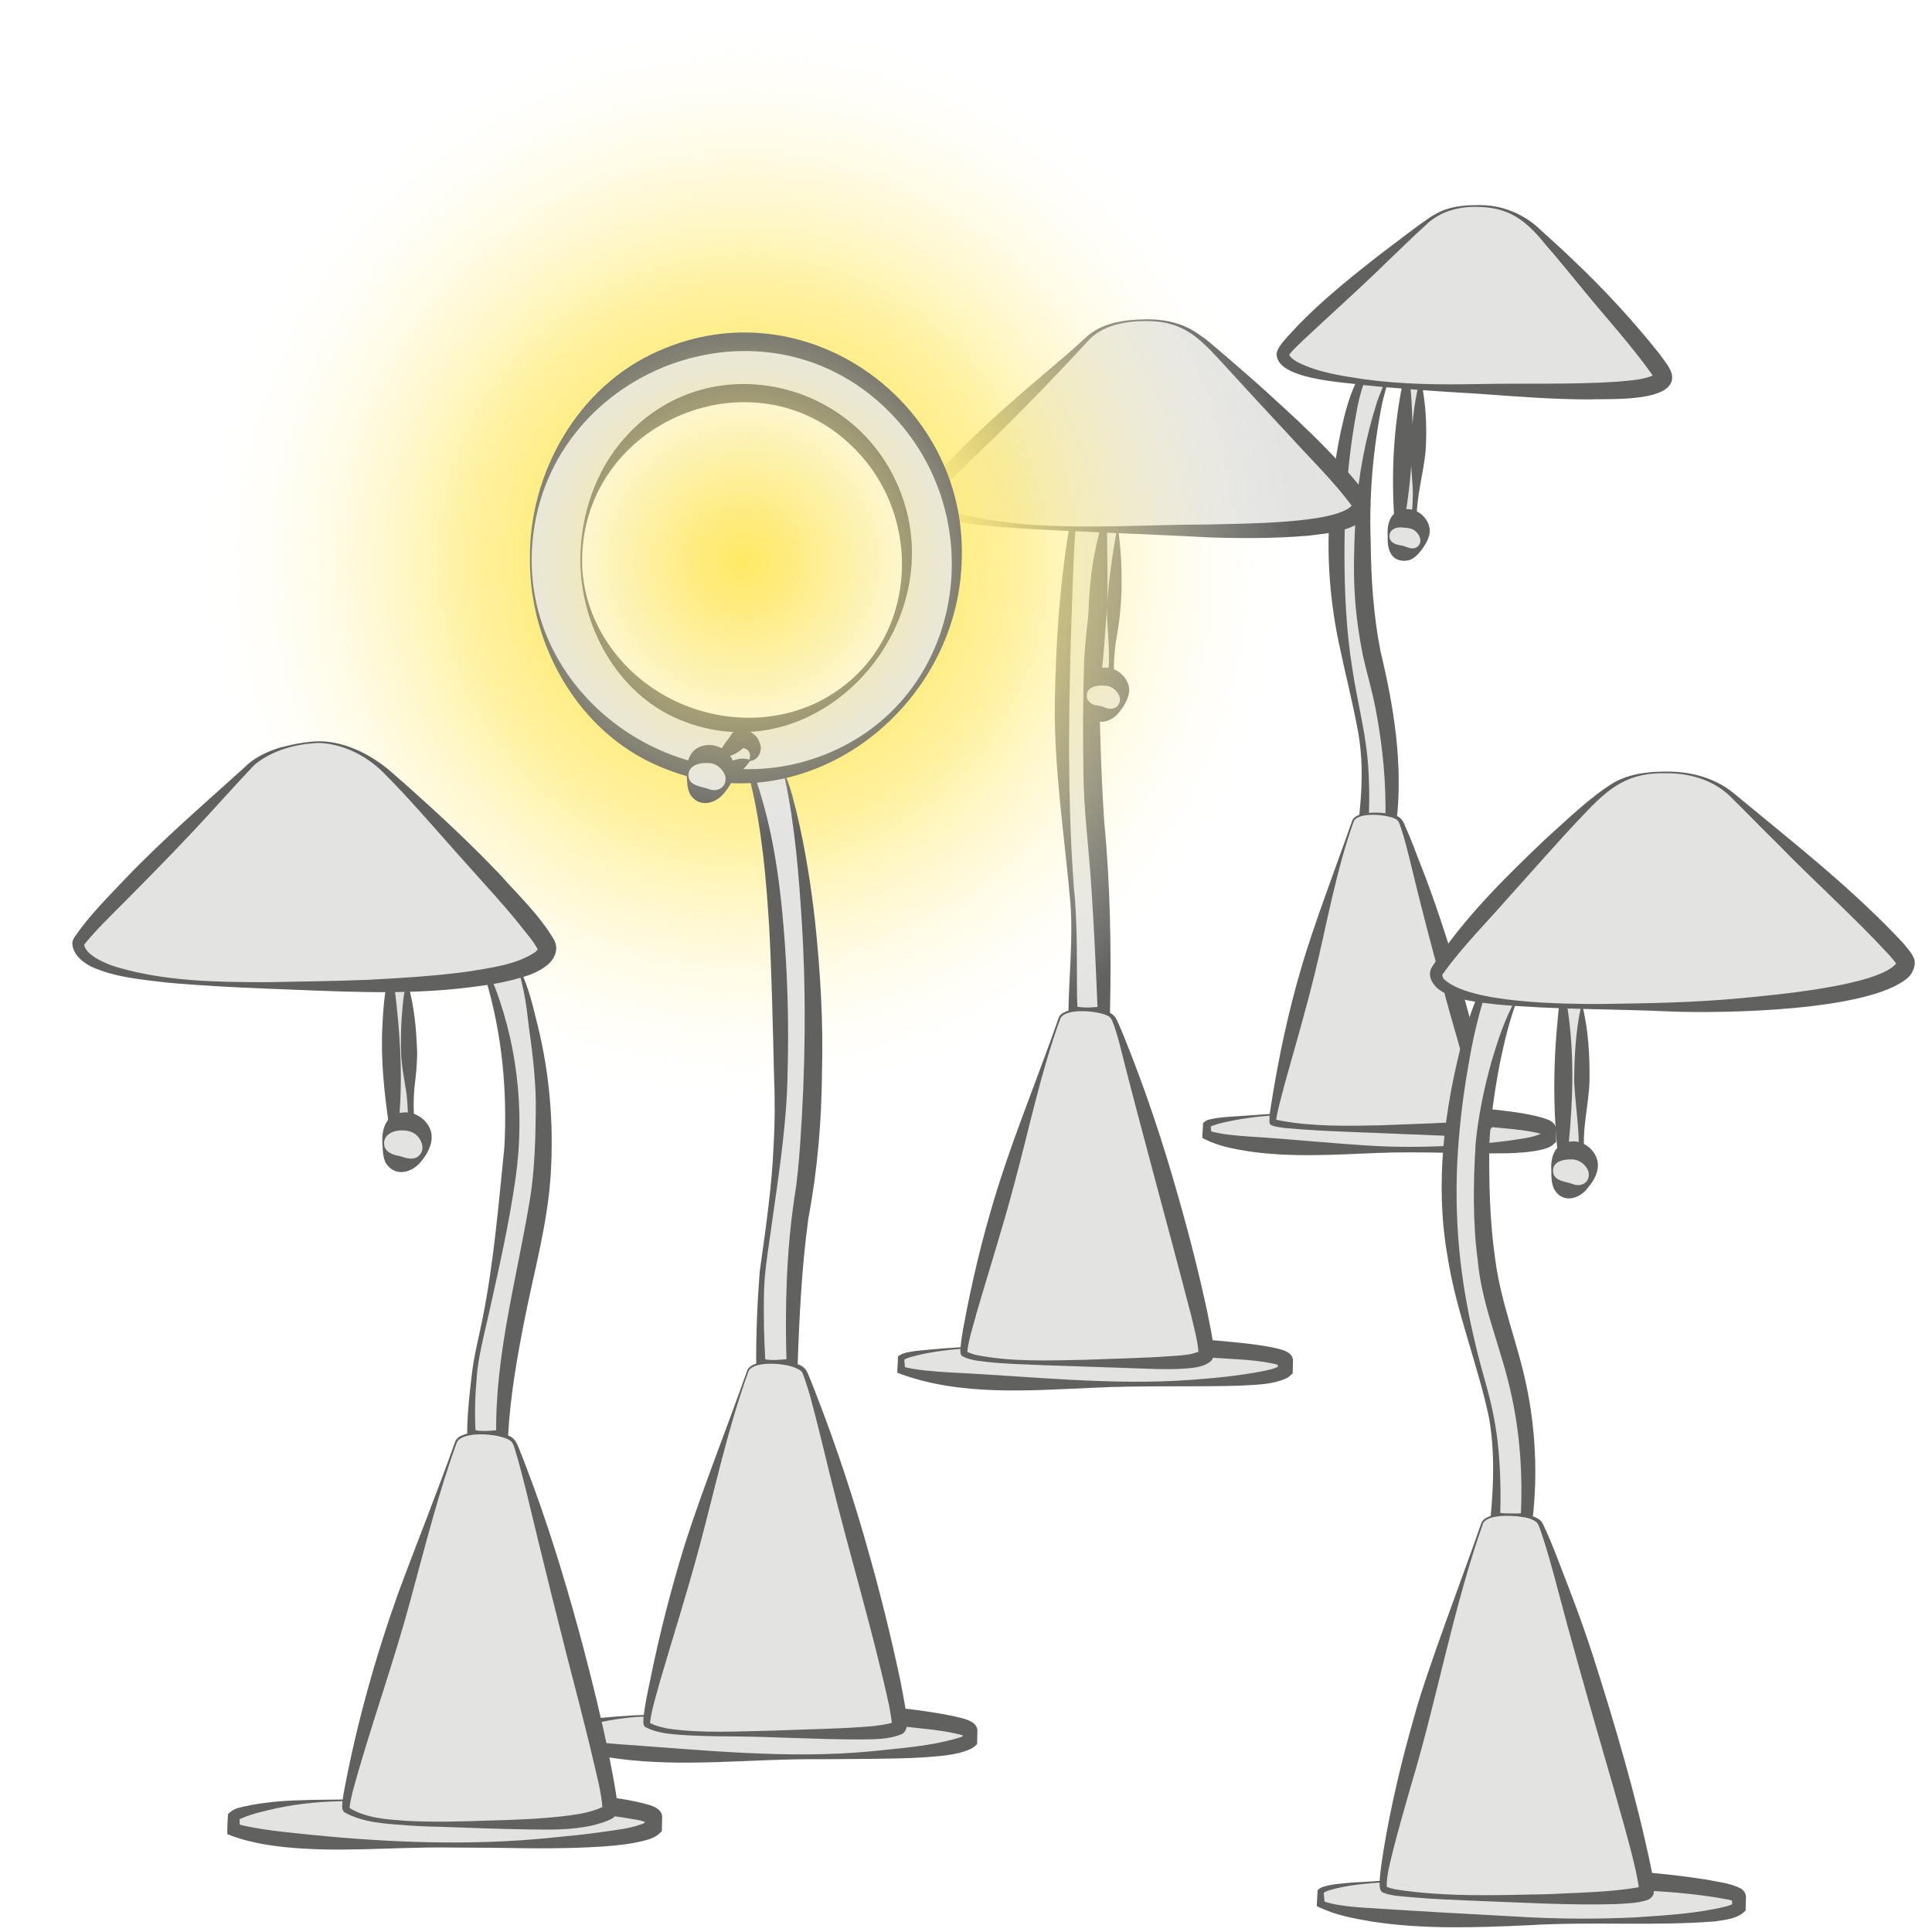<?xml version="1.0" encoding="utf-8"?>
<!-- Generator: Adobe Illustrator 27.2.0, SVG Export Plug-In . SVG Version: 6.00 Build 0)  -->
<svg version="1.1" id="Ebene_1" xmlns="http://www.w3.org/2000/svg" xmlns:xlink="http://www.w3.org/1999/xlink" x="0px" y="0px"
	 viewBox="0 0 566.9 566.9" style="enable-background:new 0 0 566.9 566.9;" xml:space="preserve">
<style type="text/css">
	.st0{display:none;fill:url(#SVGID_1_);}
	.st1{display:none;fill:url(#SVGID_00000026864240566137782260000017964671717822576573_);}
	.st2{fill:#E3E3E2;}
	.st3{fill:#616160;}
	.st4{filter:url(#Adobe_OpacityMaskFilter);}
	.st5{mask:url(#SVGID_00000033353573938725735050000000212875597232893079_);}
	.st6{fill:#FFE964;}
	.st7{filter:url(#Adobe_OpacityMaskFilter_00000109742961749053818310000015557545385986815923_);}
	.st8{mask:url(#SVGID_00000170989783216323206410000008737697174021650609_);}
	.st9{filter:url(#Adobe_OpacityMaskFilter_00000092422202284914753730000014809463456222155930_);}
	.st10{mask:url(#SVGID_00000164488457060332222030000005073978508729846700_);}
	.st11{fill:url(#SVGID_00000075854841863626377020000013831284515088840860_);}
	.st12{fill:#FBFBFB;}
	.st13{fill:url(#SVGID_00000058563770728732893090000010997554292117221817_);}
	.st14{filter:url(#Adobe_OpacityMaskFilter_00000113347490281266651120000014466380999985647293_);}
	.st15{mask:url(#SVGID_00000073686317730896452000000007910330917790280628_);}
	.st16{display:none;fill:url(#SVGID_00000034797067888311487480000002117387031546535863_);}
</style>
<linearGradient id="SVGID_1_" gradientUnits="userSpaceOnUse" x1="38.747" y1="-1541.127" x2="-48.726" y2="-1580.028" gradientTransform="matrix(0.934 -0.356 -0.356 -0.934 -52.138 -1385.136)">
	<stop  offset="0" style="stop-color:#FFF48E"/>
	<stop  offset="0.253" style="stop-color:#FFF289"/>
	<stop  offset="0.532" style="stop-color:#FEEE7C"/>
	<stop  offset="0.822" style="stop-color:#FCE666"/>
	<stop  offset="1" style="stop-color:#FBE055"/>
</linearGradient>
<polygon class="st0" points="515.5,22.6 544.7,64.8 451.8,100.3 "/>
<linearGradient id="SVGID_00000138550153348183301520000016888862818296124601_" gradientUnits="userSpaceOnUse" x1="91.777" y1="-1503.128" x2="157.917" y2="-1567.736" gradientTransform="matrix(0.965 0.264 0.264 -0.965 334.115 -1305.608)">
	<stop  offset="0" style="stop-color:#FFF48E"/>
	<stop  offset="0.334" style="stop-color:#FFF38B"/>
	<stop  offset="0.565" style="stop-color:#FEF082"/>
	<stop  offset="0.764" style="stop-color:#FDEA73"/>
	<stop  offset="0.945" style="stop-color:#FCE35D"/>
	<stop  offset="1" style="stop-color:#FBE055"/>
</linearGradient>
<polygon style="display:none;fill:url(#SVGID_00000138550153348183301520000016888862818296124601_);" points="97,244.3 47.7,252.5 
	23.2,163.9 "/>
<g id="Ebene_2_00000178166565465666955080000012214248039550779579_">
	<g>
		<g>
			<path class="st2" d="M373.6,327.1c-4,0.2-18.3,1.5-19.5,3c0,1.3,0,2,0,3c8,3.7,36.1,4.2,54.3,4.2c18.5,0,42.9,0,46-3.3
				c0-1.1,0-1.2,0-2.5c0-2-16.7-3.4-18.9-3.6C409.7,325.9,389.3,327.1,373.6,327.1z"/>
			<path class="st3" d="M373.6,327.3c-4.9,0.3-9.9,1-14.7,2.1c-1.3,0.3-3.1,0.8-3.9,1.3l0.2-0.7l0.3,2.9l-0.8-1.1
				c3.7,1.1,7.9,1.4,12,1.7c11.7,0.7,26,2.2,37.6,2.8c8.4,0.4,16.8,0.2,25.2-0.3c4.2-0.3,8.4-0.7,12.5-1.2c3.5-0.6,7.6-0.8,10.7-2.4
				l-0.6,1.5c0-0.4-0.1-1.5,0-1.9v-0.3v-0.2l0,0c0,0.4,0.2,1.1,0.5,1.3c-4.6-1.3-11-1.7-16.3-2.2c-6.9-0.5-13.8-0.9-20.8-1.2
				C401.6,328.7,387.6,327.2,373.6,327.3L373.6,327.3z M373.6,326.8c14,0,28-2.6,42-2.4c7,0,14.1,0.3,21.1,1
				c5.4,0.6,10.7,1.1,16,2.6c1.2,0.4,2.6,0.8,3.4,1.9c0.4,0.5,0.6,1.4,0.5,2.2c0,0.4,0,1.6,0,2v1l-0.6,0.5c-1.1,1.1-2.6,1.5-3.9,1.8
				c-3.2,0.7-6.5,0.9-9.8,1c-12.7,0.2-25.3-0.6-38-0.1s-25.4,1.4-38.1-0.5c-4.4-0.7-8.6-1.5-12.6-3.5l-0.8-0.4v-0.7l0.2-3.1v-0.5
				c0.5-0.6,1.1-0.9,1.8-1.1c2.9-0.7,5.9-0.8,8.8-1C366.7,327.3,370.6,327,373.6,326.8L373.6,326.8z"/>
		</g>
		<g>
			<path class="st2" d="M416.7,111.8c0.3,7.6-1.4,35.8-1.9,41.1c-0.6,1.8-4.3,1.5-4.2,0.4c0.3-6.5,1.7-35.6,2.1-41.4
				C414.4,111.9,415.1,111.9,416.7,111.8z"/>
			<path class="st3" d="M416.8,111.6c0.3,0.6,0.5,2,0.7,2.8c1,6,1.2,12.1,0.8,18.1c-0.7,6.8-2.8,13.6-2.6,20.5
				c-0.4,2.8-6.2,3.6-6.5,0.4c-1-13.9-0.4-27.8,2.5-41.5l0.2-1C413.6,111,415.5,111.4,416.8,111.6L416.8,111.6z M416.5,112
				c-1.5,0.3-2.7,0.7-3.8,1l1-0.9c1.5,13.8,0.7,27.7-1.7,41.3c0-0.2-0.2-0.6-0.3-0.6c0.4,0.5,2.1,0.4,2.3-0.1
				c0.4-2.4,0.7-6.9,0.5-10.1c-0.2-3.4-0.6-6.9-0.5-10.3C414.2,125.5,414.8,118.6,416.5,112L416.5,112z"/>
		</g>
		<g>
			<circle class="st2" cx="412.7" cy="157.3" r="5.2"/>
			<path class="st3" d="M407.7,157.3c0,2.1,2.2,2.6,3.8,2.8c1.3,0.3,2.9,1.4,4.3,0.4c2-1.5,0.6-4.1-1.1-5.1c-1.1-0.5-2-0.5-3.1-0.6
				C410,154.5,407.7,155.2,407.7,157.3L407.7,157.3z M407.2,157.3c-0.3-3.9,0.9-7.7,5.5-7.9c4.3-0.2,7.8,4.3,6.6,7.9
				c-0.5,1.7-1.4,3-2.3,4.2c-1,1.3-2.4,2.8-4.2,3C408,165,407,161,407.2,157.3L407.2,157.3z"/>
		</g>
		<g>
			<path class="st2" d="M407.7,110.3c0,0-5.5-4-7.3-0.3c-6,10.3-8.6,41.8-8.1,53.9c0,20.1,4.6,37.4,6.8,49.2
				c2.3,11.4,1.5,22,1.1,27.3c2.7,0.6,4.1,0.6,8,0.4c1-11.7-0.3-28.8-4.8-45.4c-4.6-19.3-3.3-34.9-3.3-45.4
				C400.3,139.2,403.5,118.5,407.7,110.3z"/>
			<path class="st3" d="M407.4,110.4L407.4,110.4L407.4,110.4c0,0.1-0.1,0-0.1,0c-1.6-0.8-3.8-1.8-5.4-1c-0.5,0.3-0.7,0.8-1,1.4
				c-1.2,2.6-1.9,5.4-2.5,8.2c-2.8,14.1-3.9,28.7-3.9,43.1c0,11.6,0.5,23.2,2.4,34.7c1.3,8.7,3.6,17.2,4.4,26
				c0.5,5.9,0.6,11.8,0.3,17.7l-1.1-1.4c2.6,0.6,4.9,0.3,7.6,0l-1.6,1.5c0.3-10.8-0.8-21.7-2.8-32.3c-1-5.4-2.6-10.6-3.8-16
				c-1.1-5.5-1.9-11.1-2.3-16.7c-0.6-8.1-0.2-16.9,0.2-25c0.8-11.2,2.9-22.2,6.3-32.8C405,115.4,406,112.6,407.4,110.4L407.4,110.4z
				 M407.9,110.2c-0.9,2.5-1.7,5.5-2.3,8c-2.7,13.4-3.9,27.1-3.4,40.7c0.1,10.9,0.8,21.7,2.9,32.3c3.9,16.2,6.6,32.9,4.7,49.7
				l-0.2,1.5h-1.4c-3.1,0.2-6.6,0-9.6-1.1c1.1-9,1.5-18.1-0.2-27.1c-1.6-8.6-3.8-17.1-5.6-25.8c-2.4-11.5-3.4-23.5-2.8-35.3
				c0.5-8.9,1.6-17.7,3.4-26.4c1.3-5.8,2.7-11.7,5.8-16.9c1.7-3.5,5.6-2.1,8-0.2l0.2,0.2C407.7,110,407.8,110.1,407.9,110.2
				L407.9,110.2z"/>
		</g>
		<g>
			<defs>
				<filter id="Adobe_OpacityMaskFilter" filterUnits="userSpaceOnUse" x="379.4" y="95.8" width="101.9" height="41.6">
					<feColorMatrix  type="matrix" values="1 0 0 0 0  0 1 0 0 0  0 0 1 0 0  0 0 0 1 0"/>
				</filter>
			</defs>
			
				<mask maskUnits="userSpaceOnUse" x="379.4" y="95.8" width="101.9" height="41.6" id="SVGID_00000033353573938725735050000000212875597232893079_">
				<g class="st4">
				</g>
			</mask>
			<g class="st5">
				<path class="st6" d="M381.1,109.6c8.4,14.7,34.9,27.8,49.9,27.8s39.3-9.2,48.1-19.8c12.8-15.3-33.3-20.6-48.2-20.6
					C415.8,97,370,90.2,381.1,109.6z"/>
			</g>
		</g>
		<g>
			<path class="st2" d="M397.1,240.7c-9.3,25.7-24.9,87.5-23.6,88.5c2.7,1.3,16.8,2.1,34.9,2.1c18.5,0,26,0.3,27.5-1.7
				c1.5-2.4-21.7-83-24.9-88.7C409.6,238.2,397.9,238,397.1,240.7z"/>
			<path class="st3" d="M397.3,240.8c-5.2,14.4-7.8,29.6-11.4,44.4c-2.6,10.7-6,22.4-9,33.1c-0.9,3.4-2,7.4-2.5,10.5
				c-0.1-0.2-0.3-0.4-0.4-0.5c0.4,0.2,1,0.4,1.6,0.5c9.6,1.8,19.5,1.6,29.2,1.4c5.2-0.2,10.5-0.4,15.7-0.6c4.4-0.3,9.9-0.1,13.6-1.3
				c-0.1,0.2-0.2,0.3-0.3,0.5c0,0.1-0.1,0.3-0.1,0.3l0,0v-0.2c-2.3-12.2-6.7-25.6-9.9-37.6c-3.4-12-7.2-26.8-10.1-38.9
				c-0.8-3.2-1.6-6.5-2.7-9.7c-0.4-1-0.5-1.9-1.5-2.4C407,239,399,238.2,397.3,240.8L397.3,240.8z M396.8,240.7
				c1.4-3.1,10.6-2.5,13.2-1.2c1.1,0.4,1.9,1.7,2.3,2.9c1.4,3.1,2.6,6.2,3.8,9.4c5,12.5,9.1,25.3,12.8,38.2
				c3.3,11.9,6.5,23.9,8.8,36c0.2,1.6,0.8,3.4,0,4.9c-0.4,0.6-1,1-1.6,1.4c-2.4,1.1-5.2,1-7.7,1c-4.6,0.1-11.1-0.4-15.8-0.5
				c-10.6-0.5-24.9-0.8-35.4-1.8c-1.5-0.2-2.9-0.3-4.3-0.9c-0.2-0.2-0.4-0.5-0.4-0.8c-0.1-2,0.3-3.9,0.6-5.9
				c2.1-13.2,4.9-26.4,8.7-39.3C385.5,271.3,392.4,253.4,396.8,240.7L396.8,240.7z"/>
		</g>
		<g>
			<path class="st2" d="M433.2,60.4c-8.4,0-11.9,2.4-15.5,5.3c-11,9.2-41.3,35.1-41.3,38.1c0,8.3,43.1,10,53.9,10.2
				c21.7,0.5,57.7,2.7,57.7-3.4c0-3.2-29.2-35.7-38.5-44.4C446.3,63.4,441.7,60.4,433.2,60.4z"/>
			<path class="st3" d="M433.2,60.7c-5.5-0.1-11,1.5-14.9,5.4c-4.1,3.7-8,7.6-12,11.4c-7.9,7.7-16.1,15-24.1,22.5
				c-1.3,1.3-2.9,2.7-3.9,4.1c0-0.4-0.1-0.1,0.1,0.2c0.3,0.6,1.3,1.4,2.4,2c6,3,12.9,4,19.6,5c11,1.5,22,1.6,33,1.4
				c13.7-0.3,27.5,0.2,41.2-0.7c3.7-0.4,7.6-0.5,10.8-2c0.1-0.1,0.2-0.1,0.1-0.1c0,0-0.2,0.3-0.2,0.6c0,0.1,0,0.2,0,0.3
				c0,0.1,0.1,0.3,0.1,0.2c-0.2-0.3-0.3-0.6-0.5-0.9c-6.2-8.8-13.8-17-20.6-25.4c-3.1-3.7-7.4-9.1-10.6-12.7
				C447.9,64.8,442.9,60.7,433.2,60.7L433.2,60.7z M433.2,60.2c7.1-0.3,14.1,2.5,19.1,7.5c3,2.7,6.3,5.7,9.2,8.5
				c9.1,8.6,17.6,17.8,25.4,27.6c1.3,1.9,3.1,3.8,3.7,6.1c1.4,8.4-18.9,7-24.1,7.3c-11.1,0-22.1-0.9-33.2-1.7
				c-10.7-0.6-22.4-1.4-33.1-2.5c-5.8-0.9-25.9-1.6-25.6-9.3c0.2-1.2,1.1-2.4,1.7-3.2c8.2-9.6,18-17.5,27.8-25.2
				c2.6-1.9,14.2-11,16.8-12.3C424.7,60.7,429,60.2,433.2,60.2L433.2,60.2z"/>
		</g>
	</g>
	<g>
		<g>
			<path class="st2" d="M406.2,552.1c-4.9,0.3-17.3,1.2-18.7,3c0,1.6,0,2.5,0,3.7c9.8,4.5,41.7,5.1,63.9,5.1c22.6,0,55.1,0,58.9-4
				c0-1.4,0-1.4,0-3c0-2.5-24.4-4.4-27.7-4.7C456,550.8,427,550.6,406.2,552.1z"/>
			<path class="st3" d="M406.3,552.3c-4.8,0.3-9.5,0.7-14.2,1.8c-1.3,0.4-2.9,0.6-3.9,1.5l0.2-0.5l0.3,3.6l-0.6-0.9
				c3.3,1.2,7.5,1.6,11.1,1.9c16.6,1.1,33.2,2,49.9,2.9c10.3,0.5,20.6,0.5,30.9,0c8.9-0.6,17.9-1.1,26.5-3.2
				c0.9-0.3,1.8-0.5,2.4-1.1l-0.6,1.4c0-0.8-0.1-2.2-0.1-2.9v-0.1c0,0,0-0.1,0,0c0,0.4,0.2,0.9,0.5,1.2c-0.6-0.3-1.3-0.5-2.1-0.6
				c-14.8-2.8-31.4-2.8-46.5-3.6C442.1,553.3,424.2,551.1,406.3,552.3L406.3,552.3z M406.2,551.8c13.4-0.8,27-2.3,40.4-2.9
				c9-0.3,18-0.2,27,0.1c1.8,0.1,7.6,0.3,9.3,0.4c5.9,0.5,11.9,1.2,17.7,2.1c3.4,0.7,7.1,1,10.3,2.7c0.8,0.5,1.4,1.4,1.4,2.4v0.1
				v0.4c0,1-0.1,2.5-0.1,3.5c-2.3,2.5-6,2.7-9.1,3.2c-18.1,1.4-36.2,0-54.3,1.1c-15.5,0.7-31.1,1.3-46.5-1.1
				c-5.1-0.9-10.3-1.8-15.3-4.2l-0.6-0.3v-0.6l0.2-3.7v-0.3c0.5-0.6,1-0.8,1.5-1c2.7-0.9,5.6-1,8.5-1.3
				C399.1,552.3,403.8,552,406.2,551.8L406.2,551.8z"/>
		</g>
		<g>
			<path class="st2" d="M464.1,295.3c0.3,25.9-0.3,38.4,0,43.9c-0.7,2.2-5.5,0.6-5.5-0.7c0-8.3,0.4-31.4,0.1-43.4
				C460.8,295,462.2,295.4,464.1,295.3z"/>
			<path class="st3" d="M464.3,295.1c1.8,7.1,2.2,14.8,2.1,22.1c-0.2,7.2-2.4,14.6-1.4,21.9v0.2l-0.1,0.2c-0.9,3.1-7.6,2.1-7.8-1
				c-1.1-10.3-1.3-20.6-0.7-30.9c0.3-4.6,0.7-9.2,1.2-13.8C460,293.9,462.1,294.7,464.3,295.1L464.3,295.1z M463.9,295.5
				c-0.1,0.1-0.1,0.1-0.2,0.1c-1.6,0.4-3.4,0.2-5,0.5l1.1-1.2c2.2,13.5,1.8,27.2,0.5,40.7c-0.1,0.7-0.2,2.1-0.3,2.7
				c0-0.2-0.1-0.3-0.1-0.3c-0.1,0,0,0,0,0c0.1,0.2,0.3,0.3,0.5,0.5c0.7,0.4,2.3,1.1,2.8,0.3v0.3c0.4-7.4-1-14.7-1.3-22
				C462,309.9,462.3,302.7,463.9,295.5L463.9,295.5z"/>
		</g>
		<g>
			<circle class="st2" cx="461.3" cy="343.5" r="5.9"/>
			<path class="st3" d="M455.7,343.5c0,3.1,3.5,3.1,5.7,3.9c2.8,1.2,5.6-0.8,4.6-3.9c-0.8-1.9-2.6-3.2-4.6-3.3
				C459.2,340.1,455.7,340.6,455.7,343.5L455.7,343.5z M455.2,343.5c-0.3-4.3,1.2-8.4,6.2-8.6c3.4-0.1,6.5,2.4,7.3,5.6
				c0.7,2.9-0.9,5.8-2.6,7.8c-2.5,3.6-7.6,5-10.1,0.6C455.2,347.1,455.2,345.3,455.2,343.5L455.2,343.5z"/>
		</g>
		<g>
			<path class="st2" d="M444.9,293.3c0,0-7.6-6.9-9.8-2.3c-6.4,15.9-10.5,45.1-9.8,60c0,24.6,8.4,48.5,11.6,61
				c3,12.6,2.4,26.7,1.9,33.2c3.3,0.8,4.4,0.8,9.2,0.5c1.6-19.1-0.6-36.2-7.4-56.2c-6.6-21.3-5.7-38.2-5.7-51.1
				C435.2,325.2,439.9,303.7,444.9,293.3z"/>
			<path class="st3" d="M444.7,293.4C444.8,293.6,444.7,293.5,444.7,293.4C444.7,293.5,444.6,293.4,444.7,293.4
				c-1.9-1.3-7.4-5.1-8.8-2c-1.9,5.8-3.5,12.5-4.6,18.7c-2.9,15.9-4.5,32.1-3.7,48.2c0.7,16.2,3.9,32.1,8.4,47.8
				c1.8,6.3,3.1,12.8,3.7,19.4s0.7,13.2,0.5,19.7l-1.1-1.5c3,0.7,5.7,0.5,8.7,0.2l-1.6,1.6c0.7-12.8-0.2-25.5-3.1-37.9
				c-2.9-12.7-8.3-24.7-9.5-37.8c-1.5-11.4-1.3-22.9-0.6-34.4c0.8-8.2,2.5-16.2,4.7-24.1C439.5,305.3,441.5,299,444.7,293.4
				L444.7,293.4z M445.2,293.3c-2.3,6.1-3.8,12.4-5.1,18.7c-1.5,7.9-2.7,15.8-3.1,23.8c-0.1,11.1,0.1,22.4,1.7,33.4
				c1.6,12.9,6.6,24.8,9.2,37.4c2.7,12.9,3.3,26.2,1.8,39.2l-0.2,1.5h-1.4c-3.1,0.1-6.6,0.1-9.6-0.8l-1.2-0.3l0.1-1.2
				c0.9-9.6,1.2-19.5-0.5-29.1c-3.4-16-9.7-31.2-12.2-47.5c-3.7-21.3-0.9-43.1,4.6-63.8c1.4-4.8,2.9-9.5,5-14
				c0.3-0.6,0.7-1.1,1.3-1.5c3.2-1.8,7.1,1.7,9.3,3.7l0.1,0.1l0.1,0.1C445,293.1,445,293,445.2,293.3L445.2,293.3z"/>
		</g>
		<g>
			<defs>
				
					<filter id="Adobe_OpacityMaskFilter_00000169552141885854925690000017158923753645687474_" filterUnits="userSpaceOnUse" x="427.2" y="283.3" width="128.5" height="38.5">
					<feColorMatrix  type="matrix" values="1 0 0 0 0  0 1 0 0 0  0 0 1 0 0  0 0 0 1 0"/>
				</filter>
			</defs>
			
				<mask maskUnits="userSpaceOnUse" x="427.2" y="283.3" width="128.5" height="38.5" id="SVGID_00000170989783216323206410000008737697174021650609_">
				<g style="filter:url(#Adobe_OpacityMaskFilter_00000169552141885854925690000017158923753645687474_);">
				</g>
			</mask>
			<g class="st8">
				<path class="st6" d="M432.2,302.5c12.4,13.1,30.9,19.3,53.8,19.3s49.8-9.8,65.4-24.9c21.4-20.8-43.7-11.6-66.6-11.6
					C461.9,285.3,411.1,280.3,432.2,302.5z"/>
			</g>
		</g>
		<g>
			<path class="st2" d="M435,446.9c-11.5,31.5-31.9,105.8-28.8,107.6c4,2,27.2,2.6,43,2.7c7.7,0,31.2,0.1,33.8-1.9
				c2.7-2.1-27-101.2-31-108.2C450.3,443.7,435.9,443.5,435,446.9z"/>
			<path class="st3" d="M435.2,446.9c-8.9,25.2-13.5,51.6-21.2,77.1c-1.8,6.4-3.7,12.8-5.3,19.2c-0.8,3.4-1.9,7.1-1.8,10.6l0,0
				c0,0,0,0.1,0,0s-0.1-0.1-0.2-0.2h0.1c0.9,0.4,1.8,0.6,2.7,0.8c14.8,2.3,29.9,1.7,44.8,1.4c9-0.5,18.1-0.5,26.9-2.1
				c0.2-0.1,0.4-0.1,0.5-0.2c0,0,0,0-0.1,0c-0.2,0.2-0.5,0.5-0.6,0.7l-0.1,0.2c0,0.2,0,0.2,0,0.1v-0.3c-0.3-3-1.2-6.4-1.9-9.4
				c-2.8-11.1-7.6-27.2-10.8-38.4c-3.2-11.2-7.8-27.4-10.7-38.5c-1.7-6.4-3.4-12.9-5.6-19.2c-0.3-0.7-0.5-1.5-1-2s-1.3-0.8-2-1.1
				C446,444.7,437,443.9,435.2,446.9L435.2,446.9z M434.7,446.8c1.6-3.5,11.4-2.9,14.6-2c1.2,0.3,2.8,1,3.4,2.3
				c3.1,6.5,5.4,13.2,8,19.8c2.3,6,4.7,12.7,6.7,18.9c6.6,20.7,12.8,41.6,17.2,62.9c0.3,2.2,1.1,4.6,0.6,7c-0.1,0.4-0.5,1-0.9,1.3
				s-0.8,0.5-1.2,0.6c-2.9,0.9-5.8,0.9-8.7,1.1c-13.4,0.4-26.8-0.4-40.2-0.9c-6.7-0.3-13.3-0.5-20-1.1c-2.8-0.3-5.8-0.3-8.5-1.4
				c-0.8-0.5-0.9-1.7-0.9-2.5c0.1-3.5,0.7-6.7,1.2-10.1c2.2-13.2,5.3-26.2,9-39.1C418.5,490.5,430.2,460,434.7,446.8L434.7,446.8z"
				/>
		</g>
		<g>
			<path class="st2" d="M488.8,226.6c-10.2,0-14.6,2.9-19,6.5c-13.5,11.3-48.3,49.1-48.3,52.8c0,10.9,51.1,9.4,64.3,9.6
				c26.6,0.7,73.4-3.6,73.4-12.9c0-3.9-39.1-38.3-50.5-48.9C504.9,230.3,499.2,226.6,488.8,226.6z"/>
			<path class="st3" d="M488.8,226.9c-12.4-0.3-17.8,5.4-25.8,13.9c-4.8,5-15.8,17.5-20.6,22.8c-6.4,7.3-13.3,14.2-18.9,22
				c-0.2,0.2-0.3,0.7-0.3,0.3c0,0.4,0.1,0.8,0.4,1.3c7.4,7.3,35.5,7.4,46.2,7.4c13.6-0.2,27.3-0.4,40.9-1.7
				c9.4-0.9,40.6-3.6,45.8-10.3c0,0.2,0,0.4,0.1,0.5c-0.5-0.9-1.4-1.9-2.2-2.8c-10.3-11.2-21.9-21.5-32.5-32.4
				c-4.3-4.2-10.3-10.4-14.5-14.5C502.5,228.8,495.6,226.8,488.8,226.9L488.8,226.9z M488.8,226.4c6.9-0.1,14,1.7,19.5,6l15.9,13.1
				c11.9,9.8,23.7,19.9,34.3,31.3c1.1,1.4,2.4,2.7,3.1,4.4c0.8,1.9-0.5,4.6-1.7,5.6c-11,9.9-54.2,10.6-69.6,10
				c-17.1-0.8-34.3-0.5-51.4-2.1c-5.2-0.6-10.6-1.1-15.5-3.6c-2.5-1.3-5-4.5-3.2-7.4c9.2-14.2,21.4-26.2,33.5-37.7
				c6.4-5.7,12.6-11.9,19.9-16.4C478.3,227,483.7,226.4,488.8,226.4L488.8,226.4z"/>
		</g>
	</g>
	<g>
		<g>
			<path class="st2" d="M283.2,395.4c-4.5,0.2-17.4,1.6-18.7,3.1c0,1.4,0,2.5,0,3.6c11.6,4,38.4,4.2,59,4.2
				c20.9,0,50.3-0.4,53.7-4.1c0-1.3,0-1.3,0-2.8c0-2.3-21.3-3.4-23.9-3.7C329.1,394.5,303,394.9,283.2,395.4z"/>
			<path class="st3" d="M283.2,395.7c-4.7,0.3-9.5,0.9-14.1,2c-1.4,0.4-2.8,0.6-4,1.4l0.2-0.6l0.3,3.5l-0.8-1
				c4.4,1.1,9.1,1.4,13.8,1.7c23.3,1.1,47.3,3.9,70.7,2.2c7-0.5,14.1-1.2,20.9-2.5c1.9-0.4,3.8-0.7,5.4-1.7l-0.6,1.4
				c0-0.7-0.1-2-0.1-2.7c0-0.1,0,0.1,0,0.1c0,0.5,0.3,1,0.6,1.1c-6.1-1.7-13-1.7-19.5-2.2c-8-0.4-16.1-0.6-24.2-1
				C315.7,397.1,299.4,395.2,283.2,395.7L283.2,395.7z M283.2,395.2c8.1-0.2,16.2-0.8,24.3-1.5c16.3-1.4,32.6-1.6,48.9-0.4
				c6.2,0.6,12.3,1,18.5,2.4c1.8,0.5,4.2,1.1,4.5,3.3c0,1.1-0.1,2.9-0.1,4c-0.6,0.5-1.1,1.1-1.8,1.4c-4.3,2-9.3,1.9-13.9,2.2
				c-14.3,0.4-28.5-0.1-42.7,0.6c-18.7,0.8-38.9,2.5-56.8-4.1l-0.8-0.3v-0.7l0.2-3.7V398c1.5-1.2,3.5-1.3,5.3-1.6
				C273.5,395.9,278.6,395.5,283.2,395.2L283.2,395.2z"/>
		</g>
		<g>
			<path class="st2" d="M323.2,154.1c0,0-6.1-6-8.2-1.8c-1.8,11.4-3.6,44.1-3.3,56.3c-0.2,18.8,1.9,44.1,3.2,57.7
				c0.7,14-0.3,24.3,0,30.4c3.1,0.7,4.6,0.7,9.1,0.4c0-13-0.8-39.4-2.6-55.8c-1-13.4-1.1-35-1.1-47
				C320.3,183,323.2,159.7,323.2,154.1z"/>
			<path class="st3" d="M322.9,154.2c-1.7-1.1-3.9-2.9-6-2.6c-0.6,0.1-0.9,0.5-1.2,1.1l0.1-0.3c-0.5,5.9-0.8,12-1,18
				c-1.1,29.9-1.9,60.2,0.3,90c0.9,8.7,0.9,18.4,0.9,27.2c0,3,0,6,0.2,8.9l-1.1-1.3c2.9,0.7,5.6,0.4,8.6,0.1l-1.6,1.7
				c-0.5-11.9-1-23.8-1.8-35.6c-0.7-11.9-2.4-23.9-2.4-35.8c-0.2-10.5-0.1-21,0.2-31.4C318.8,180.8,321.3,167.5,322.9,154.2
				L322.9,154.2z M323.4,154c0.1,1.5,0.1,3.1,0.1,4.6c-0.3,10.4-1,20.9-1.2,31.3c-0.1,5,0.2,12.7,0.3,17.8c0.3,8.6,0.5,18.1,1,26.7
				c0.1,1.3,0.3,5.3,0.4,6.6c1.8,18.6,2.1,37.4,1.7,56.1l-0.1,1.7c-4,0.2-8.3,0.3-12.1-1.1c0.1-11,1.4-21.7,0.6-32.6
				c-1.7-19.5-4.8-39.1-4.6-58.7c0.3-18.1,1.5-36.3,4.7-54.2V152c0.5-0.8,1.2-1.6,2.2-1.8c2.5-0.4,4.5,1.3,6.2,2.9l0.4,0.4l0.2,0.2
				C323.2,153.8,323.2,153.8,323.4,154L323.4,154z"/>
		</g>
		<g>
			<path class="st2" d="M327.9,155.3c-0.5,8.5-1.8,36.5-1.9,43.5c-0.7,2.1-4.3,1.6-4.3,0.4c0-11,1-37.3,2.2-43.8
				C325.8,155.3,326.2,155.4,327.9,155.3z"/>
			<path class="st3" d="M328.1,155.2c1.4,10.4,1.5,22-0.6,32.6c-0.6,3.8-0.7,7.4-0.7,11.1c-0.1,0.8-0.7,1.6-1.4,2
				c-1.6,0.9-4.2,0.9-5.1-1c-0.1-0.3-0.2-1.1-0.2-1.4c-1.3-14.7-1.2-29.8,3-44.1c1.2,0.1,2.5,0.3,3.7,0.6
				C327.2,155,327.8,155,328.1,155.2L328.1,155.2z M327.7,155.5c-0.2,0.2-0.1,0.1-0.3,0.2c-1.2,0.3-2.4,0.4-3.5,0.6l0.9-0.8
				c0.1,7.3,0.4,17.4-0.1,24.5c-0.5,6.1-0.8,12.3-1.6,18.4l-0.1,0.7c-0.1-0.4-0.3-0.5-0.3-0.4c0.2,0.3,1.3,0.5,1.7,0.3
				c0.3-0.1,0.5-0.2,0.6-0.5v0.3c1.1-7-0.3-13.9-0.2-20.9C325.3,170.4,326.3,163.3,327.7,155.5L327.7,155.5z"/>
		</g>
		<g>
			<circle class="st2" cx="324.2" cy="204.1" r="5.6"/>
			<path class="st3" d="M318.9,204.1c-0.1,1.4,1.2,2.6,2.5,2.8c1.1,0.2,1.8,0.3,2.8,0.7c2.6,1.2,5.2-0.6,4.2-3.5
				c-0.8-1.7-2.4-2.9-4.2-2.9C322.2,201,318.9,201.4,318.9,204.1L318.9,204.1z M318.4,204.1c-0.3-4.1,1-8,5.8-8.2
				c4.4-0.2,8.2,4.5,6.9,8.2c-0.5,1.8-1.4,3.2-2.4,4.5c-2.4,3.4-7.2,4.8-9.6,0.6C318.3,207.5,318.4,205.8,318.4,204.1L318.4,204.1z"
				/>
		</g>
		<g>
			<defs>
				
					<filter id="Adobe_OpacityMaskFilter_00000161629466510411214090000008055778883729007283_" filterUnits="userSpaceOnUse" x="282.8" y="135" width="108.2" height="42.7">
					<feColorMatrix  type="matrix" values="1 0 0 0 0  0 1 0 0 0  0 0 1 0 0  0 0 0 1 0"/>
				</filter>
			</defs>
			
				<mask maskUnits="userSpaceOnUse" x="282.8" y="135" width="108.2" height="42.7" id="SVGID_00000164488457060332222030000005073978508729846700_">
				<g style="filter:url(#Adobe_OpacityMaskFilter_00000161629466510411214090000008055778883729007283_);">
				</g>
			</mask>
			<g class="st10">
				<path class="st6" d="M285.7,157.4c10,14,32.6,20.3,51.2,20.3c18.7,0,39.9-5.5,50.9-18.1c16-18.3-32.4-24.6-51.1-24.6
					C318.1,135.1,270.7,136.5,285.7,157.4z"/>
			</g>
		</g>
		<g>
			<path class="st2" d="M311,298.6c-10.6,29.2-30,97.1-28,98.8c3.9,2.4,20,2.8,40.6,2.8c20.9,0,27.1,0,30.1-2
				c3-1.9-23.3-92.8-27-99.3C325.1,295.7,311.9,295.5,311,298.6z"/>
			<path class="st3" d="M311.2,298.7c-5.9,16.1-9.3,33-13.8,49.5c-3.3,12.4-7.2,24.6-10.8,36.9c-1,3.9-2.4,7.8-2.8,11.8
				c0-0.2-0.2-0.3-0.3-0.4c0.7,0.4,1.6,0.7,2.5,1c10.7,2.2,21.8,1.7,32.6,1.5c7-0.3,17-0.5,23.9-1c3.4-0.3,6.9-0.2,9.9-1.7l0.1-0.1
				c0.1,0-0.1,0.1-0.2,0.1c-0.2,0.1-0.6,0.8-0.6,0.9c-0.2-3.6-1.3-7.4-2.1-10.9c-7-27-14.5-53.8-21.3-80.8c-0.6-2.1-1.2-4.3-2.1-6.3
				c-0.3-0.6-0.7-0.9-1.3-1.2C322.1,296.6,313,295.7,311.2,298.7L311.2,298.7z M310.7,298.5c1.5-3.4,11.7-2.8,14.6-1.5
				c1,0.4,2,1.3,2.4,2.3c0.9,1.8,1.6,3.7,2.4,5.6c5.9,14.6,11.1,30.2,15.4,45.4c3.3,11.5,6.3,23.2,8.8,34.9
				c0.7,3.8,1.7,7.6,1.8,11.5c0,0.8,0,1.8-0.7,2.6c-1.7,1.6-4.5,2-6.7,2.2c-6.1,0.5-12.1,0.1-18.2-0.1l-24-0.8
				c-6.5-0.3-13.1-0.4-19.5-1.3c-1.6-0.2-3.2-0.6-4.7-1.4c-0.1-0.1-0.2-0.2-0.3-0.4c-0.2-0.3-0.2-0.8-0.2-1.2
				c0.2-4.1,1.2-8.1,1.9-12.1c2.5-12.6,5.7-25.2,9.6-37.4C298.5,330.6,305.1,314.7,310.7,298.5L310.7,298.5z"/>
		</g>
		<g>
			<path class="st2" d="M336.1,93.9c-8.2,0-14.4,2.3-17.6,6c-11.7,11.7-46.4,42.8-46.4,46.2c0.4,9.8,51.4,9.2,63.7,9.4
				c24.6,0.6,63.7,1.7,63.7-7.2c0-3.6-34.9-37.8-45.4-47.6C350.4,97.5,346,93.9,336.1,93.9z"/>
			<path class="st3" d="M336.1,94.2c-6,0-12.9,1.3-17,6c-4.3,4.7-8.6,9.2-13,13.8c-4.4,4.5-8.8,9-13.3,13.4s-9.1,8.7-13.5,13.1
				c-1.8,1.9-3.9,3.8-5.4,5.9c0,0,0-0.1,0-0.2v-0.1l0,0c0,0.3,0.2,0.7,0.6,1.2c1.5,1.4,3.6,2.2,5.6,2.9c5.8,1.9,12.1,2.7,18.3,3.4
				c18.1,1.8,38.4,0.3,56.6,0.3c8.4-0.3,36.9-0.1,41.7-5.6c0,0.1,0,0.1,0,0.2c0,0.1,0.1,0.3,0.1,0.3c0-0.1-0.1-0.1-0.1-0.2l-0.2-0.4
				c-5.3-7.1-11.7-13.3-17.7-19.9c-1.6-1.7-4.8-5.2-6.4-6.9c-3.7-4-9.1-9.8-12.8-13.9C352.3,99.6,347.7,94.1,336.1,94.2L336.1,94.2z
				 M336.1,93.7c4.7-0.1,9.7,0.8,13.8,3.2c1.4,0.8,2.7,1.8,4,2.7c4.9,4.1,9.6,8.2,14.4,12.4c11.5,10.4,23.2,20.8,32.7,33.2
				c0.6,0.9,1.2,2,1.1,3.1c-0.7,7.5-12.8,8.2-18.4,8.9c-9.5,0.8-19.1,0.8-28.6,0.5c-18.2-1-38.6-1.6-56.7-2.7
				c-6.4-0.5-12.7-0.9-19-2.3c-2.5-0.6-5.1-1.4-7.1-3.1c-0.9-0.7-1.8-2-1.8-3.4c-0.1-0.5,0.3-1.4,0.5-1.8c1.5-2.6,3.5-4.7,5.4-6.8
				c6.5-7,13.4-13.5,20.5-19.7c7-6.3,14.5-12.2,21.4-18.6C323,94.7,329.8,93.8,336.1,93.7L336.1,93.7z"/>
		</g>
	</g>
	<g>
		
			<radialGradient id="SVGID_00000027564625413678789770000005959046594784446097_" cx="-7.881" cy="403.851" r="162.157" gradientTransform="matrix(-1 0 0 -1 210.119 568.551)" gradientUnits="userSpaceOnUse">
			<stop  offset="0.346" style="stop-color:#FFE964"/>
			<stop  offset="0.463" style="stop-color:#FFEC7A;stop-opacity:0.822"/>
			<stop  offset="0.706" style="stop-color:#FFF4B3;stop-opacity:0.451"/>
			<stop  offset="1" style="stop-color:#FFFFFF;stop-opacity:0"/>
		</radialGradient>
		
			<ellipse style="fill:url(#SVGID_00000027564625413678789770000005959046594784446097_);" cx="218" cy="164.7" rx="160.6" ry="163.7"/>
		<g>
			<path class="st2" d="M190,503.5c-5.6-0.1-22.7,2.1-23.1,3.9c0,1.5,0,2.6,0,3.7c12.1,4.3,41.1,4.6,62.5,4.6
				c21.8,0,51.7-1.2,55.2-4.9c0-1.3,0-1.4,0-2.9c-0.4-1.9-18.7-3.8-21.4-4.1C236.5,502.1,211.2,502.1,190,503.5z"/>
			<path class="st3" d="M190,503.7c-3.9,0-7.9,0.5-11.7,1.2c-3.5,0.8-7.4,1.2-10.5,3c0.1-0.1,0.2-0.2,0.2-0.3v-0.3l0.3,3.7l-0.9-1.2
				c4.6,1.2,9.4,1.6,14.3,2c24.5,1.7,49.2,4.4,73.8,2.1c9-1,18.2-1.5,26.8-4.3c0.2-0.1,0.5-0.2,0.6-0.3c0.1,0,0.2-0.1,0.2-0.1l0,0
				l-0.6,1.5l-0.1-2.9c0,0.5,0.2,1.1,0.6,1.5l0,0l0,0c-0.1,0-0.2-0.1-0.4-0.1c-5.9-1.6-12.4-2-18.5-2.7c-0.8-0.1-2.1-0.1-2.9-0.2
				l-23.7-1.2C221.7,504.4,205.9,502.7,190,503.7L190,503.7z M190,503.2c15.8-0.9,31.8-3.1,47.7-3c8,0,15.9,0.3,23.9,0.8
				c1.8,0.1,4.3,0.4,6,0.6c4,0.5,8,1.1,11.9,1.9c2,0.5,4.2,0.8,6,2c0.7,0.5,1.3,1.4,1.3,2.3c0,0.7-0.1,3.3-0.1,4
				c-0.6,0.5-1.2,1.1-1.9,1.4c-4.5,2-9.6,2.1-14.5,2.5c-8.6,0.5-21,0.4-29.8,0.5c-19.8-0.2-39.7,2.5-59.5-0.2
				c-5.3-0.7-10.6-1.9-15.7-4.1c0-0.5,0.2-4.1,0.2-4.7c0.2-2.2,4.8-2.3,6.5-2.7C178.1,503.9,184,503.3,190,503.2L190,503.2z"/>
		</g>
		<g>
			<path class="st2" d="M230.5,228.2c0,0-7.1-3-9.3,1.4c5.8,19.3,8.2,49.2,7.9,90.8c0,17.5-4.2,44.3-5.1,50.4c-1,7.5-1,23-0.8,29.4
				c3.2,0.8,4.5,0.6,9.1,0.3c0-13.5,0.4-29.7,2.8-46.7c3-14.7,3.3-39.4,3.5-48C238.7,265.7,232.8,234.9,230.5,228.2z"/>
			<path class="st3" d="M230.3,228.4L230.3,228.4L230.3,228.4c-0.1,0-0.2,0-0.2,0c-2.1-0.6-4.8-1.1-6.8,0c-0.6,0.4-1.1,0.9-1.3,1.5
				v-0.6c4.6,13.7,6.7,28.1,7.9,42.4s1.6,28.7,1.2,43c-0.2,14.4-2.4,28.6-4.4,42.8c-0.8,6.1-2.4,15.1-2.5,21.2
				c-0.2,7.1,0,14.3,0.4,21.3l-1-1.3c3,0.7,5.7,0.2,8.7,0l-1.5,1.6c-0.5-16.2-0.1-32.8,2.3-48.9c0.9-5.3,1.3-10.5,1.7-15.9
				c1.5-21.4,1.8-43,0.5-64.5C234.4,256.8,233.3,242.4,230.3,228.4L230.3,228.4z M230.7,228.1c1.4,3.4,2.2,7,3.1,10.5
				c2.5,10.6,4.2,21.3,5.4,32.1c1.5,14.4,2.4,29,2,43.5c-0.1,14.5-1.3,29-4,43.3c-2,14.7-2.7,29.6-3.2,44.5c-4,0.1-8.2,0.5-12.1-0.8
				c-0.1-9.3,0.3-18.6,1-27.9c1.7-12.4,3.6-24.8,4.1-37.3c0.4-7.1,0.4-14.1,0.1-21.3c-0.3-12.6-0.7-30.3-1.4-42.7
				c-0.9-14.3-2.1-28.6-5.5-42.5C222.3,225.5,227.5,226.4,230.7,228.1L230.7,228.1z"/>
		</g>
		<g>
			<ellipse class="st2" cx="218.3" cy="164" rx="62.5" ry="63.7"/>
			<path class="st3" d="M156,164c-0.2,43.2,46.2,73.1,85.8,57.5c41.4-16.2,49.6-70.1,19.1-100.7C222.9,82.5,156.5,110.2,156,164
				L156,164z M155.5,164c-0.3-25.2,14.1-50.7,37.7-61c42.8-19.1,90.5,14.7,89,61c-0.8,44.4-46.7,79.3-88.9,60.8
				C169.7,214.8,155.3,189.2,155.5,164L155.5,164z"/>
		</g>
		<g>
			<g>
				<ellipse class="st12" cx="218.3" cy="164" rx="47.8" ry="48.7"/>
				<path class="st3" d="M170.8,164c-0.2,15.8,8.8,30.4,21.9,38.7c14.1,9,32.6,10.7,47.7,3.1c28.4-14.4,32-52.7,10.1-74.4
					C221.7,102.6,171.3,123.4,170.8,164L170.8,164z M170.3,164c0.1-12.8,4.3-25.7,12.9-35.4c24.2-27.5,68.6-17.6,81.2,16.2
					c14.9,39.6-25,83.4-65.4,66.2C180.8,203.2,170.2,183.3,170.3,164L170.3,164z"/>
			</g>
		</g>
		<g>
			<path class="st2" d="M219.5,402.1c-11.1,30.4-31.6,102.7-29.7,104c5.3,3.1,17.2,2.7,38.7,2.7c21.8,0,31.7,0,35.1-1.9
				c3.1-2-23.8-97.8-27.7-104.6C234.2,399.1,220.4,398.9,219.5,402.1z"/>
			<path class="st3" d="M219.7,402.2c-6.2,17-9.9,34.7-14.6,52.1c-3.5,13.1-7.6,25.9-11.4,38.9c-1.1,4.1-2.5,8.3-3,12.5
				c0-0.2-0.2-0.3-0.4-0.4c1.6,1,3.6,1.5,5.6,1.9c10.1,1.5,21,0.8,31.2,0.6c7.3-0.3,17.8-0.5,25-1c3-0.2,6-0.4,8.9-1.1
				c0.6-0.1,1-0.3,1.5-0.5c0.1,0-0.2,0.1-0.2,0.2c-0.1,0.1-0.2,0.2-0.3,0.3c-0.2,0.2-0.3,0.4-0.3,0.5c0,0.1,0,0.1,0,0.1
				c0-1.7-0.5-4-0.8-5.8c-4.9-22.4-11.6-44.3-17.1-66.6c-2-8.1-3.9-16.2-6.1-24.3c-0.6-2-1.2-4-1.9-5.9c-0.3-1-0.7-1.6-1.7-2
				C231.2,400,221.6,399.1,219.7,402.2L219.7,402.2z M219.3,402c1.6-3.5,12.3-2.8,15.3-1.5c1.1,0.4,2.1,1.5,2.4,2.5
				c0.9,1.9,1.6,3.9,2.4,5.9c6,15.4,11.4,31.8,15.8,47.7c3.4,12.1,6.4,24.3,9,36.6c0.6,3.1,1.2,6.2,1.7,9.4c0.1,1.7,0.8,4.4-0.8,5.9
				c-0.3,0.3-0.4,0.3-0.7,0.4c-3.8,1.6-8.1,1.4-12.1,1.5c-12.6,0-25.1-0.8-37.7-0.9c-4.2,0-8.4-0.1-12.6-0.3
				c-4.3-0.3-8.6-0.4-12.6-2.4c-0.2-0.1-0.4-0.4-0.5-0.6c-0.2-0.7-0.1-1.3-0.1-2c0.4-4,1.3-7.9,2.1-11.8
				c2.7-13.3,6.1-26.5,10.1-39.4C206.5,435.9,213.3,419.1,219.3,402L219.3,402z"/>
		</g>
		<g>
			<path class="st2" d="M220,223.1c-1.5,0.5-5.1,2.2-6,3.5c-0.7,2.2-4.2-4-3.1-4.6c1.4-0.8,4.4-3,6-5
				C219.8,215.7,223.6,220.3,220,223.1z"/>
			<path class="st3" d="M220.1,223.3c-1.3,1.8-2.7,3.2-4.3,4.6l0.3-0.6c-0.2,0.4-0.3,0.9-1.1,1.5c-0.4,0.3-0.9,0.5-1.4,0.4
				c-2.2,0-2.8-2.2-3.1-3.7c-0.2-1.2-0.7-2-0.7-3.2c0-0.2,0.1-0.6,0.3-0.8c1.2-0.9,1.9-2.3,2.7-3.5c0.8-1.1,1.6-2,2.1-3l0.7-0.3
				c2.7-1.5,6.3,0.3,7.2,3C224,220,222.6,223.1,220.1,223.3L220.1,223.3z M219.9,222.9c0.2-0.8,0.3-1.4,0-2.1
				c-0.3-0.7-1.1-1.2-1.8-1.3c-0.2,0-0.1,0-0.1-0.1l1-0.8c-1,1.1-2.1,1.9-3.3,2.6c-1.4,0.7-2.9,1-4.3,1.5c0.1,0,0.1-0.1,0.2-0.2
				v-0.1c0,0.1,0,0.4,0.1,0.6c0.3,1,1.4,1.9,2.4,2.2c0.2,0.1,0.5,0,0.1-0.2s-1.1-0.1-1.5,0.2c-0.5,0.4-0.5,0.6-0.6,0.7
				C213.1,223.2,217.3,222,219.9,222.9L219.9,222.9z"/>
		</g>
		<g>
			<circle class="st2" cx="207.9" cy="227.4" r="6.2"/>
			<path class="st3" d="M202,227.4c0,3.2,3.6,3.3,5.9,4.1c2.9,1.2,5.8-0.9,4.8-4.1c-0.8-2-2.7-3.5-4.8-3.5
				C205.6,223.7,202.1,224.4,202,227.4L202,227.4z M201.5,227.4c-0.3-4.4,1.3-8.6,6.4-8.8c3.5-0.1,6.7,2.4,7.5,5.7
				c0.7,2.9-0.9,6-2.6,8c-2.6,3.6-7.8,5-10.4,0.6C201.6,231.1,201.6,229.2,201.5,227.4L201.5,227.4z"/>
		</g>
		
			<radialGradient id="SVGID_00000179618345431458948530000004927402901333252766_" cx="-7.881" cy="403.851" r="81.204" gradientTransform="matrix(-1 0 0 -1 210.119 568.551)" gradientUnits="userSpaceOnUse">
			<stop  offset="0" style="stop-color:#FFE964"/>
			<stop  offset="0.191" style="stop-color:#FFE967;stop-opacity:0.809"/>
			<stop  offset="0.351" style="stop-color:#FFEB72;stop-opacity:0.649"/>
			<stop  offset="0.501" style="stop-color:#FFED83;stop-opacity:0.499"/>
			<stop  offset="0.643" style="stop-color:#FFF19C;stop-opacity:0.357"/>
			<stop  offset="0.781" style="stop-color:#FFF5BB;stop-opacity:0.219"/>
			<stop  offset="0.913" style="stop-color:#FFFBE2;stop-opacity:8.670831e-02"/>
			<stop  offset="1" style="stop-color:#FFFFFF;stop-opacity:0"/>
		</radialGradient>
		<ellipse style="fill:url(#SVGID_00000179618345431458948530000004927402901333252766_);" cx="218" cy="164.7" rx="80.4" ry="82"/>
	</g>
	<g>
		<g>
			<path class="st2" d="M102.5,528.2c-4.6-0.1-13,0.4-19.1,1c-7.2,1.1-13.5,2.2-14.9,3.8c0,1.5,0,2.7,0.1,3.9
				c12.5,4.5,42.4,4.5,64.5,4.5c22.5,0,55-1.2,58.7-5.2c0-1.3,0-1.4,0-3c-0.2-1.3-10.5-3-13.2-3.2
				C150.2,526.8,121.7,528.1,102.5,528.2z"/>
			<path class="st3" d="M102.5,528.5c-7.2,0-14.4,0.6-21.4,2.1c-3.4,0.8-6.9,1.5-10.1,2.9c-0.6,0.2-1.1,0.6-1.2,0.7l0.4-1.2
				c0.1,1.3,0.2,2.5,0.2,3.8l-1.3-1.7c7.1,1.9,15,2.5,22.4,3.3c23.1,2.3,46.5,3.2,69.6,0.9c5.1-0.5,10.3-1,15.3-1.7
				c4.4-0.7,9.1-1,13.2-2.9c0.1,0,0.2-0.1,0.2-0.1l0,0l-0.6,1.6l-0.1-3v0.3c0.1,0.5,0.3,1.1,0.7,1.3c-1.2-0.5-2.6-0.8-4-1
				c-12.4-2.2-26-2.6-38.7-3.5C132.5,529.4,117.4,528.3,102.5,528.5L102.5,528.5z M102.5,528c16.9-0.1,33.7-2.6,50.7-2.3
				c7.5,0.2,15.1,0.5,22.6,1.3c4.8,0.5,9.6,1.2,14.3,2.5c1.7,0.5,4.2,1.4,4.2,3.7c0,0.7-0.1,3.4-0.1,4.1c-0.4,0.4-0.9,0.9-1.3,1.2
				c-1.2,0.8-2.6,1.3-3.9,1.6c-3.9,1-7.9,1.4-11.9,1.7c-10.4,0.7-20.8,0.6-31.2,0.4l-15.5-0.1c-15.5-0.1-31.2,1.5-46.8-0.1
				c-5.6-0.6-11.4-1.6-16.9-3.8V537c0-1.6,0.1-3.2,0.2-4.7c0.9-0.9,1.9-1.5,3-1.8C80.2,527.8,91.8,528.2,102.5,528L102.5,528z"/>
		</g>
		<g>
			<path class="st2" d="M119.5,289c0.4,9.3,0.9,34.2,1.3,40.3c-0.7,2.2-5.2,1.9-5.1,0.5c0.1-3.1-1.5-33.6-1-40.6
				C116.7,289.1,117.6,289.1,119.5,289z"/>
			<path class="st3" d="M119.7,288.8c1.9,6.5,2.5,13.5,2.7,20.3c0,3.4-0.4,6.7-0.8,10.1c-0.3,3.4-0.3,6.7,0,10.1v0.1l-0.1,0.2
				c-0.7,2.9-7,3.7-7.4,0.3c-1.4-9.5-2.4-19.2-1.9-28.8c0.2-4.3,0.5-8.7,1.4-13C115.6,288.1,117.8,288.5,119.7,288.8L119.7,288.8z
				 M119.3,289.2c-1.7,0.3-3.2,0.8-4.7,1.2l1.1-1.1c1.6,12.5,2.5,25.3,1.5,37.9c-0.1,0.7-0.2,2-0.3,2.6c0-0.2-0.1-0.4-0.1-0.4
				c-0.2-0.2-0.1-0.1-0.1,0c0.8,0.6,2.7,0.5,3.1-0.4c-0.1-1.8-0.2-6.9-0.8-9.8c-0.5-3.3-1.2-6.7-1.3-10.1
				c-0.2-5.9,0.1-11.8,0.9-17.7C118.9,290.7,119.2,290.1,119.3,289.2L119.3,289.2z"/>
		</g>
		<g>
			<circle class="st2" cx="118.8" cy="335.4" r="6.4"/>
			<path class="st3" d="M112.7,335.4c-0.1,2.5,2.5,3.5,4.5,3.8c1.7,0.5,3.9,1.4,5.5,0.1c2.4-1.9,1-5.3-1.1-6.7
				C119,330.9,112.8,331.4,112.7,335.4L112.7,335.4z M112.2,335.4c-0.3-4.5,1.4-8.9,6.6-9c3.5-0.1,6.9,2.5,7.7,5.8
				c0.7,3-0.9,6.1-2.7,8.3c-2.7,3.7-8,5.1-10.7,0.6C112.3,339.2,112.3,337.2,112.2,335.4L112.2,335.4z"/>
		</g>
		<g>
			<path class="st2" d="M152.3,284.5c0,0-7-2.4-9.2,2.1c7.5,19.5,8.1,43.1,6.5,55.4c-2.1,18-5.3,37.2-9.4,54
				c-1.3,7.6-2.2,18.2-1.9,24.7c3.3,0.8,4.2,0.7,9,0.4c0-14,3.9-34.6,7.7-52.1c4.8-21.8,4.4-29.5,4.4-42.4
				C159.6,314.5,154.9,289.6,152.3,284.5z"/>
			<path class="st3" d="M152.1,284.7c-2.7-0.5-6.9-0.7-8.2,2.4v-0.7c7.8,18.5,10.2,39.4,7.4,59.2c-2,14.1-5.2,27.9-8.3,41.8
				c-1.1,4.7-2.8,11.7-3.1,16.6c-0.5,5.6-0.7,11.3-0.3,16.8l-1-1.3c3,0.7,5.6,0.3,8.6,0l-1.6,1.7c-0.4-23.3,6-45.9,9.8-68.7
				c1.4-8.1,1.7-17.3,1.8-25.5c0.2-8.5-0.8-17.1-2-25.5C154.6,295.9,153.8,290,152.1,284.7L152.1,284.7z M152.5,284.3
				c2.6,5.2,3.9,11.1,5.3,16.7c3.5,14.2,4.7,28.9,3.8,43.5s-4.9,28.6-7.7,42.8c-2.2,11.2-4.2,22.5-4.8,33.9l-0.1,1.6
				c-2,0-4,0.2-6.1,0.1c-2,0-3.9-0.6-5.8-1.1c-0.1-6.1,0.6-12.1,1.3-18.1c0.6-5.7,2.1-11.2,3.2-16.8c3.3-16.5,4.7-33.6,6.4-50.3
				c0.9-16.7-0.7-33.6-5.6-49.7l-0.1-0.4C144,282.6,149,282.8,152.5,284.3L152.5,284.3z"/>
		</g>
		<g>
			<defs>
				
					<filter id="Adobe_OpacityMaskFilter_00000070834321364082382600000001675075078904589705_" filterUnits="userSpaceOnUse" x="26.4" y="269.9" width="122.5" height="44.8">
					<feColorMatrix  type="matrix" values="1 0 0 0 0  0 1 0 0 0  0 0 1 0 0  0 0 0 1 0"/>
				</filter>
			</defs>
			
				<mask maskUnits="userSpaceOnUse" x="26.4" y="269.9" width="122.5" height="44.8" id="SVGID_00000073686317730896452000000007910330917790280628_">
				<g style="filter:url(#Adobe_OpacityMaskFilter_00000070834321364082382600000001675075078904589705_);">
				</g>
			</mask>
			<g class="st15">
				<path class="st6" d="M29.2,292.9c12.5,17.2,40.7,21.8,59.4,21.8s46.6-5.1,57.6-18.7c16-19.8-42.1-26.1-60.7-26.1
					S13.8,271.6,29.2,292.9z"/>
			</g>
		</g>
		<g>
			<path class="st2" d="M133.9,423c-11.4,31.4-34.6,106.4-32.1,108.2c6.6,4.2,20.4,4.1,37.6,4.2c19.6,0,32.3,0.2,39.4-3.7
				c2.9-2-24-101.5-27.9-108.5C149.1,419.8,134.9,419.6,133.9,423z"/>
			<path class="st3" d="M134.1,423.1c-5.5,15-9.3,30.5-13.5,45.8c-5.1,19.2-12,37.9-17.2,57.1c-0.3,1.5-0.8,3.2-0.8,4.7l0,0
				c0-0.1-0.1-0.1-0.1-0.2c-0.1-0.1-0.2-0.1-0.1-0.1l0.3,0.2c5,3,11.2,3.3,16.9,3.7c7.9,0.4,15.9,0.2,23.8-0.1
				c7.9-0.2,15.9-0.5,23.7-1.5c3.6-0.5,7.5-1.2,10.7-3c-0.7,0.3-1,1-1,1.2c-0.3-5-1.7-9.9-2.8-14.7c-1.2-5.3-2.6-10.5-3.9-15.8
				c-4.9-18.6-11.4-44.9-15.8-63.3c-1-3.9-2-7.9-3.2-11.8c-0.4-1.2-0.6-2.3-1.9-2.9C146.1,420.7,136.1,419.8,134.1,423.1
				L134.1,423.1z M133.6,422.9c1.6-3.7,12.8-3,15.9-1.5c1.4,0.5,2.2,2.1,2.7,3.4s1,2.5,1.5,3.8c1,2.6,1.9,5.1,2.9,7.7
				c5.6,15.4,10.3,31.1,14.5,46.9c2.8,10.6,5.4,21.2,7.6,31.9c0.8,4.1,1.6,8.1,2.2,12.2c0.1,1.6,0.5,3.2,0,4.8
				c-0.1,0.2-0.2,0.7-1,1.3l-0.1,0.1c-2,1.1-4.2,1.7-6.3,2.2c-6,1.3-12.2,1.2-18.3,1.1c-8-0.1-16-0.4-23.9-0.7c-4-0.1-8-0.2-12-0.5
				c-6.1-0.5-12.6-0.7-18.2-3.8c-0.6-0.4-0.7-1.3-0.7-1.9c0.1-1.6,0.3-3.1,0.6-4.6c3.7-19.6,9.1-38.9,15.8-57.7
				C122.3,452.7,128.3,437.9,133.6,422.9L133.6,422.9z"/>
		</g>
		<g>
			<path class="st2" d="M93.7,217.8c-6.3-0.1-16.9,2.9-20.7,7.4c-14.2,14.3-49.4,48-50,51.8c0.7,13.2,55.1,12.3,70,12.4
				c30.1,0.7,67.6-2.2,67.6-11.2c0-4.4-34.9-40.4-47.8-52.4C108.4,222,100.8,217.8,93.7,217.8z"/>
			<path class="st3" d="M93.7,218c-6.7,0.2-13.8,2.1-19,6.4c-6.1,6.4-12,13.1-18,19.5c-7.8,8.3-16.6,17.2-24.7,25.3
				c-2.5,2.5-5.2,5.3-7.3,8c0.4,3,6.1,5.6,10,6.7c14.1,4.1,29.2,4.3,43.8,4.3c9.8-0.2,19.7-0.3,29.5-0.7c9.8-0.5,19.6-1.1,29.2-2.4
				c6.7-1.1,14.3-2,19.8-5.7c0.2-0.1,0.3-0.3,0.4-0.4c0.1-0.1,0.2-0.2,0.3-0.3c0-0.1,0.1-0.1,0.1-0.1v-0.1c0.1-0.1,0-0.1,0-0.2l0,0
				c0,0.1,0,0.2,0,0.3c-1.4-2.7-3.6-5-5.5-7.5c-4.4-5.5-9.8-11.3-14.5-16.6c-6.6-7.3-13-14.8-19.7-22c-1.7-1.8-3.4-3.6-5.1-5.3
				C108,222,101,218.3,93.7,218L93.7,218z M93.7,217.5c7.5,0.1,14.7,3.7,20.4,8.4l5.6,4.9c9.2,8.2,18.3,16.7,26.8,25.6
				c5.6,6.3,11.8,12.1,16.1,19.4c0.4,0.8,0.7,1.8,0.6,2.7c-0.1,2-1.4,3.8-2.9,4.9c-2.5,1.9-5.1,2.8-7.6,3.5c-5,1.5-10,2.2-14.9,2.8
				c-19.5,2.5-39.8,1.1-59.4,0.4c-9.9-0.4-19.8-0.9-29.6-1.8c-7.4-0.9-15.1-1.5-22.1-4.7c-2.6-1.3-5.4-3.7-5.5-6.9
				c0.1-0.8,0.5-1.6,1-2.2c4.3-6.2,9.7-11.5,14.8-16.9c10.9-11.4,22.9-21.7,34.6-32.3c2.8-2.9,6.6-4.7,10.4-5.9
				C85.8,218.4,89.7,217.6,93.7,217.5L93.7,217.5z"/>
		</g>
	</g>
</g>
<linearGradient id="SVGID_00000169522672020802715290000017387096220964469638_" gradientUnits="userSpaceOnUse" x1="490.351" y1="-1759.888" x2="521.263" y2="-1816.169" gradientTransform="matrix(0.931 0.365 0.365 -0.931 582.763 -1356.311)">
	<stop  offset="0" style="stop-color:#FFF48E"/>
	<stop  offset="0.241" style="stop-color:#FFF287"/>
	<stop  offset="0.58" style="stop-color:#FDEB75"/>
	<stop  offset="0.976" style="stop-color:#FBE157"/>
	<stop  offset="1" style="stop-color:#FBE055"/>
</linearGradient>
<polygon style="display:none;fill:url(#SVGID_00000169522672020802715290000017387096220964469638_);" points="456.9,470.2 
	381.4,528.6 340.3,469.1 "/>
</svg>
